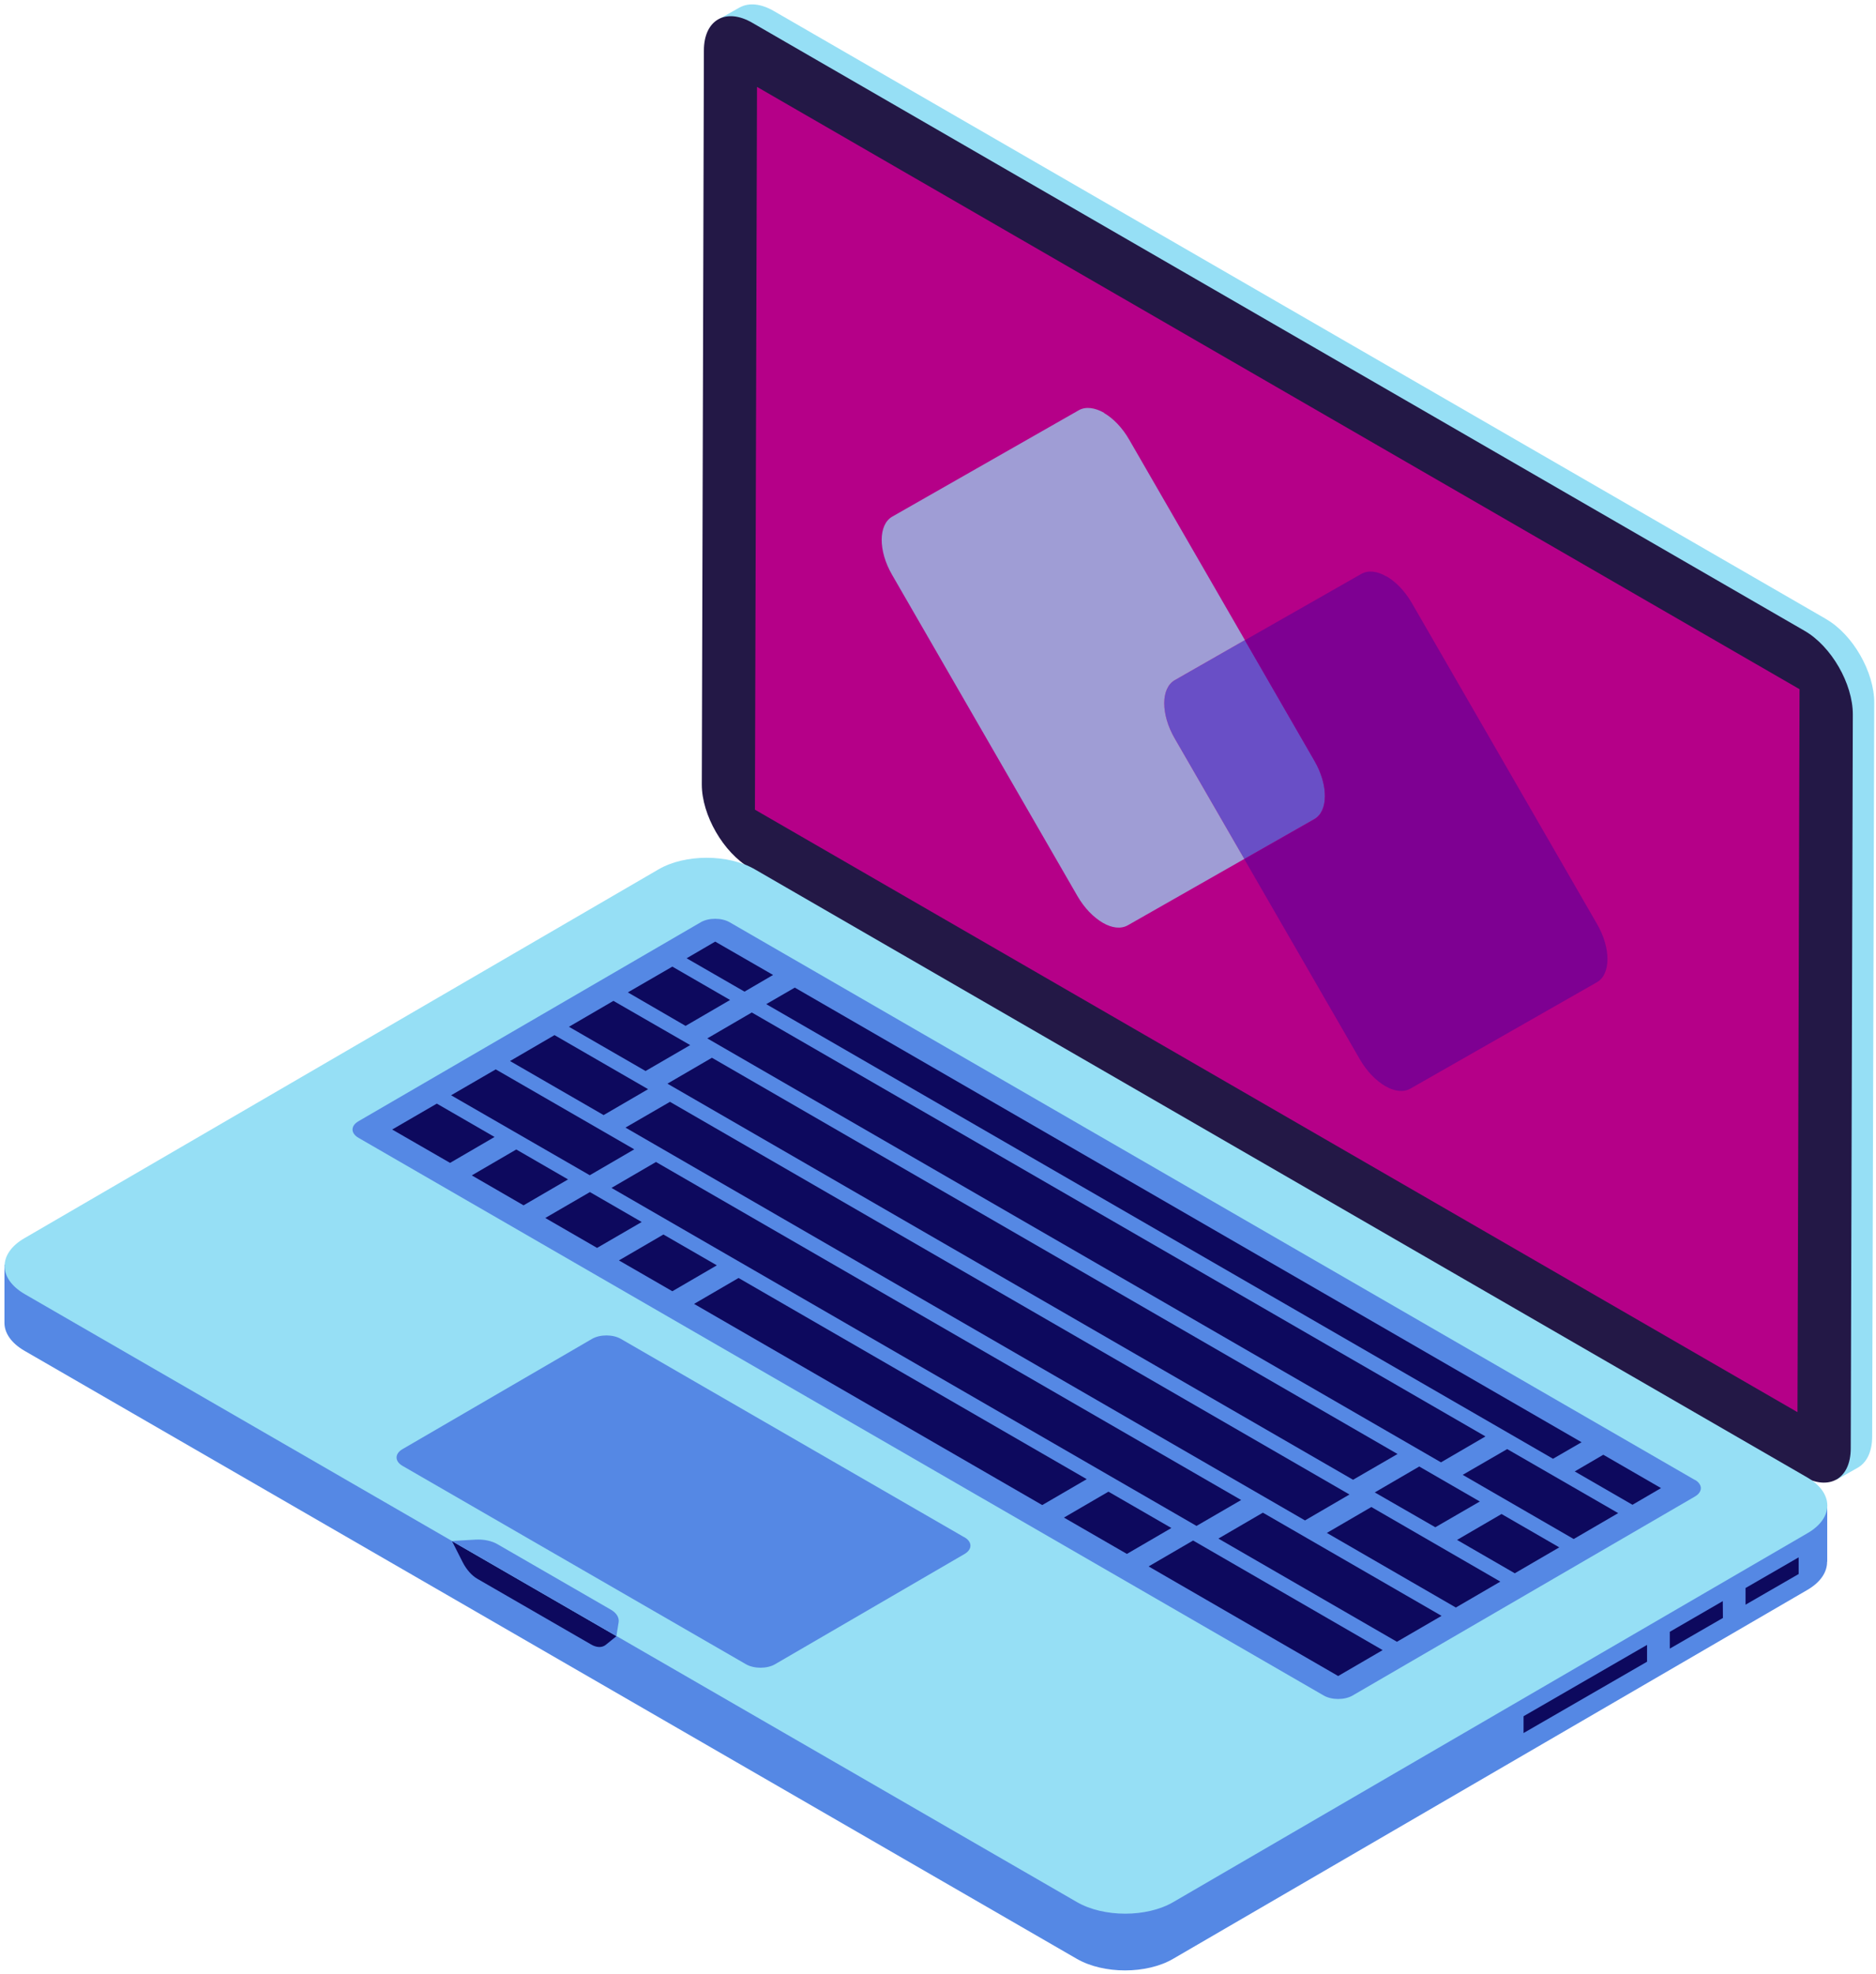 <?xml version="1.0" encoding="UTF-8"?> <svg xmlns="http://www.w3.org/2000/svg" width="404" height="425" viewBox="0 0 404 425" fill="none"> <path d="M393.208 133.256L166.611 2.353C163.823 0.75 161.292 0.558 159.402 1.552L159.274 1.616C159.274 1.616 159.242 1.616 159.209 1.648L154.724 4.181L156.71 4.918C156.358 5.912 156.165 7.034 156.165 8.349L155.717 166.374C155.717 172.979 160.363 181.058 166.098 184.36L392.696 315.263C393.721 315.84 394.714 316.257 395.643 316.481L395.419 318.629L399.969 316.064C401.924 315.006 403.173 312.666 403.173 309.3L403.622 151.274C403.622 144.669 399.008 136.59 393.24 133.288L393.208 133.256Z" fill="#96DFF5"></path> <path d="M388.626 135.821C394.394 139.155 399.008 147.202 399.008 153.807L398.559 311.832C398.559 318.437 393.881 321.098 388.114 317.795L161.516 186.893C155.781 183.559 151.135 175.511 151.135 168.907L151.584 10.881C151.584 4.277 156.294 1.584 162.029 4.918L388.626 135.821Z" fill="#231846"></path> <path d="M387.537 148.388L387.088 304.042L162.574 174.325L163.022 18.704L387.537 148.388Z" fill="#B50088"></path> <path d="M393.497 336.262V324.015L385.967 328.44L162.574 199.396C156.838 196.062 147.546 196.062 141.811 199.396L10.601 275.7L0.957 272.27V284.805C0.957 286.985 2.398 289.166 5.282 290.833L231.879 421.735C237.647 425.07 246.939 425.07 252.642 421.735L389.203 342.322C392.087 340.655 393.496 338.442 393.464 336.23L393.497 336.262Z" fill="#5588E4"></path> <path d="M97.305 331.774L132.775 352.26L130.436 354.152C129.635 354.793 128.449 354.761 127.232 354.024L102.848 339.949C101.599 339.244 100.445 337.929 99.644 336.358L97.305 331.742V331.774Z" fill="#0D095E"></path> <path d="M389.171 318.084C394.938 321.418 394.97 326.804 389.235 330.107L252.674 409.52C246.971 412.854 237.679 412.854 231.911 409.52L5.314 278.618C-0.422 275.283 -0.454 269.897 5.25 266.595L141.81 187.181C147.514 183.847 156.838 183.847 162.573 187.181L389.171 318.084Z" fill="#96DFF5"></path> <path d="M364.98 318.597C366.71 319.591 366.71 321.226 364.98 322.22L291.284 365.052C289.586 366.046 286.766 366.046 285.068 365.052L77.215 244.986C75.485 243.992 75.485 242.389 77.215 241.395L150.911 198.563C152.609 197.569 155.396 197.569 157.127 198.563L364.98 318.629V318.597Z" fill="#5588E4"></path> <path d="M122.329 253.931L112.749 259.51L101.599 253.066L111.179 247.487L122.329 253.931Z" fill="#0D095E"></path> <path d="M106.501 244.794L96.921 250.372L84.457 243.191L94.069 237.612L106.501 244.794Z" fill="#0D095E"></path> <path d="M157.223 215.298L147.642 220.877L135.21 213.663L144.791 208.117L157.223 215.298Z" fill="#0D095E"></path> <path d="M148.636 225.013L139.023 230.591L122.522 221.069L132.102 215.491L148.636 225.013Z" fill="#0D095E"></path> <path d="M139.568 234.503L129.988 240.081L109.833 228.443L119.414 222.865L139.568 234.503Z" fill="#0D095E"></path> <path d="M136.588 247.455L127.008 253.033L97.145 235.817L106.757 230.239L136.588 247.455Z" fill="#0D095E"></path> <path d="M138.19 263.101L128.578 268.679L117.427 262.235L127.04 256.656L138.19 263.101Z" fill="#0D095E"></path> <path d="M154.371 272.43L144.791 278.009L133.288 271.372L142.868 265.794L154.371 272.43Z" fill="#0D095E"></path> <path d="M340.596 310.518L334.444 314.077L165.009 216.196L171.161 212.637L340.596 310.518Z" fill="#0D095E"></path> <path d="M319.897 309.267L310.317 314.846L152.32 223.57L161.901 217.991L319.897 309.267Z" fill="#0D095E"></path> <path d="M300.961 313.051L291.38 318.597L143.733 233.316L153.314 227.738L300.961 313.051Z" fill="#0D095E"></path> <path d="M357.706 320.392L351.554 323.983L339.122 316.802L345.274 313.211L357.706 320.392Z" fill="#0D095E"></path> <path d="M234.026 318.469L224.446 324.047L149.469 280.734L159.049 275.155L234.026 318.469Z" fill="#0D095E"></path> <path d="M290.611 321.771L281.031 327.35L134.698 242.774L144.278 237.228L290.611 321.771Z" fill="#0D095E"></path> <path d="M267.285 322.957L257.673 328.536L131.686 255.759L141.266 250.18L267.285 322.957Z" fill="#0D095E"></path> <path d="M318.68 323.278L309.099 328.824L296.058 321.322L305.639 315.744L318.68 323.278Z" fill="#0D095E"></path> <path d="M348.478 325.779L338.898 331.357L314.995 317.539L324.575 311.993L348.478 325.779Z" fill="#0D095E"></path> <path d="M252.258 328.985L242.677 334.563L229.124 326.74L238.704 321.162L252.258 328.985Z" fill="#0D095E"></path> <path d="M335.79 333.152L326.209 338.731L313.777 331.549L323.358 325.971L335.79 333.152Z" fill="#0D095E"></path> <path d="M323.102 340.526L313.521 346.105L285.741 330.043L295.322 324.464L323.102 340.526Z" fill="#0D095E"></path> <path d="M310.445 347.9L300.833 353.479L262.383 331.261L271.963 325.682L310.445 347.9Z" fill="#0D095E"></path> <path d="M297.757 355.274L288.176 360.853L247.355 337.256L256.936 331.678L297.757 355.274Z" fill="#0D095E"></path> <path d="M166.483 209.912L160.331 213.503L147.867 206.321L154.019 202.731L166.483 209.912Z" fill="#0D095E"></path> <path d="M131.525 346.554C132.775 347.259 133.384 348.285 133.223 349.279L132.743 352.26L97.273 331.774L102.432 331.485C104.162 331.389 105.892 331.742 107.142 332.479L131.525 346.554Z" fill="#5588E4"></path> <path d="M207.688 330.972C209.418 331.966 209.418 333.601 207.688 334.595L166.899 358.32C165.201 359.314 162.381 359.314 160.651 358.32L86.699 315.615C84.969 314.622 84.969 312.986 86.699 311.993L127.488 288.268C129.186 287.274 132.006 287.274 133.704 288.268L207.656 330.972H207.688Z" fill="#5588E4"></path> <path d="M354.694 354.152V357.775L328.1 373.132V369.509L354.694 354.152Z" fill="#0D095E"></path> <path d="M371.003 344.726L371.035 348.349L359.597 354.953V351.331L371.003 344.726Z" fill="#0D095E"></path> <path d="M387.344 335.3V338.891L375.906 345.495V341.905L387.344 335.3Z" fill="#0D095E"></path> <g opacity="0.7"> <path d="M268.086 137.809L283.082 163.81C284.588 166.406 285.325 169.1 285.325 171.376C285.325 173.652 284.556 175.48 283.05 176.345L267.958 184.937L252.963 158.968C251.457 156.372 250.72 153.646 250.72 151.402C250.72 149.158 251.489 147.298 252.995 146.433L268.086 137.809Z" fill="#4870DF"></path> <path d="M237.743 88.916C239.73 90.07 241.684 92.058 243.19 94.687L268.086 137.808L252.995 146.433C251.489 147.298 250.72 149.126 250.72 151.402C250.72 153.678 251.457 156.371 252.963 158.968L267.958 184.937L242.902 199.204C241.396 200.07 239.409 199.813 237.455 198.659C235.5 197.505 233.514 195.517 232.008 192.888L192.116 123.766C189.104 118.572 189.136 112.962 192.148 111.23L232.296 88.339C233.802 87.474 235.789 87.762 237.775 88.884L237.743 88.916Z" fill="#96DFF5"></path> <path d="M298.59 124.087C300.576 125.241 302.531 127.228 304.037 129.825L343.929 198.948C346.94 204.141 346.908 209.784 343.896 211.483L303.749 234.374C302.243 235.24 300.256 234.983 298.302 233.829C296.315 232.675 294.36 230.687 292.854 228.09L267.958 184.969L283.05 176.377C284.556 175.511 285.325 173.684 285.325 171.408C285.325 169.131 284.588 166.438 283.082 163.841L268.086 137.84L293.143 123.574C294.649 122.708 296.635 122.964 298.59 124.119V124.087Z" fill="#670096"></path> </g> </svg> 